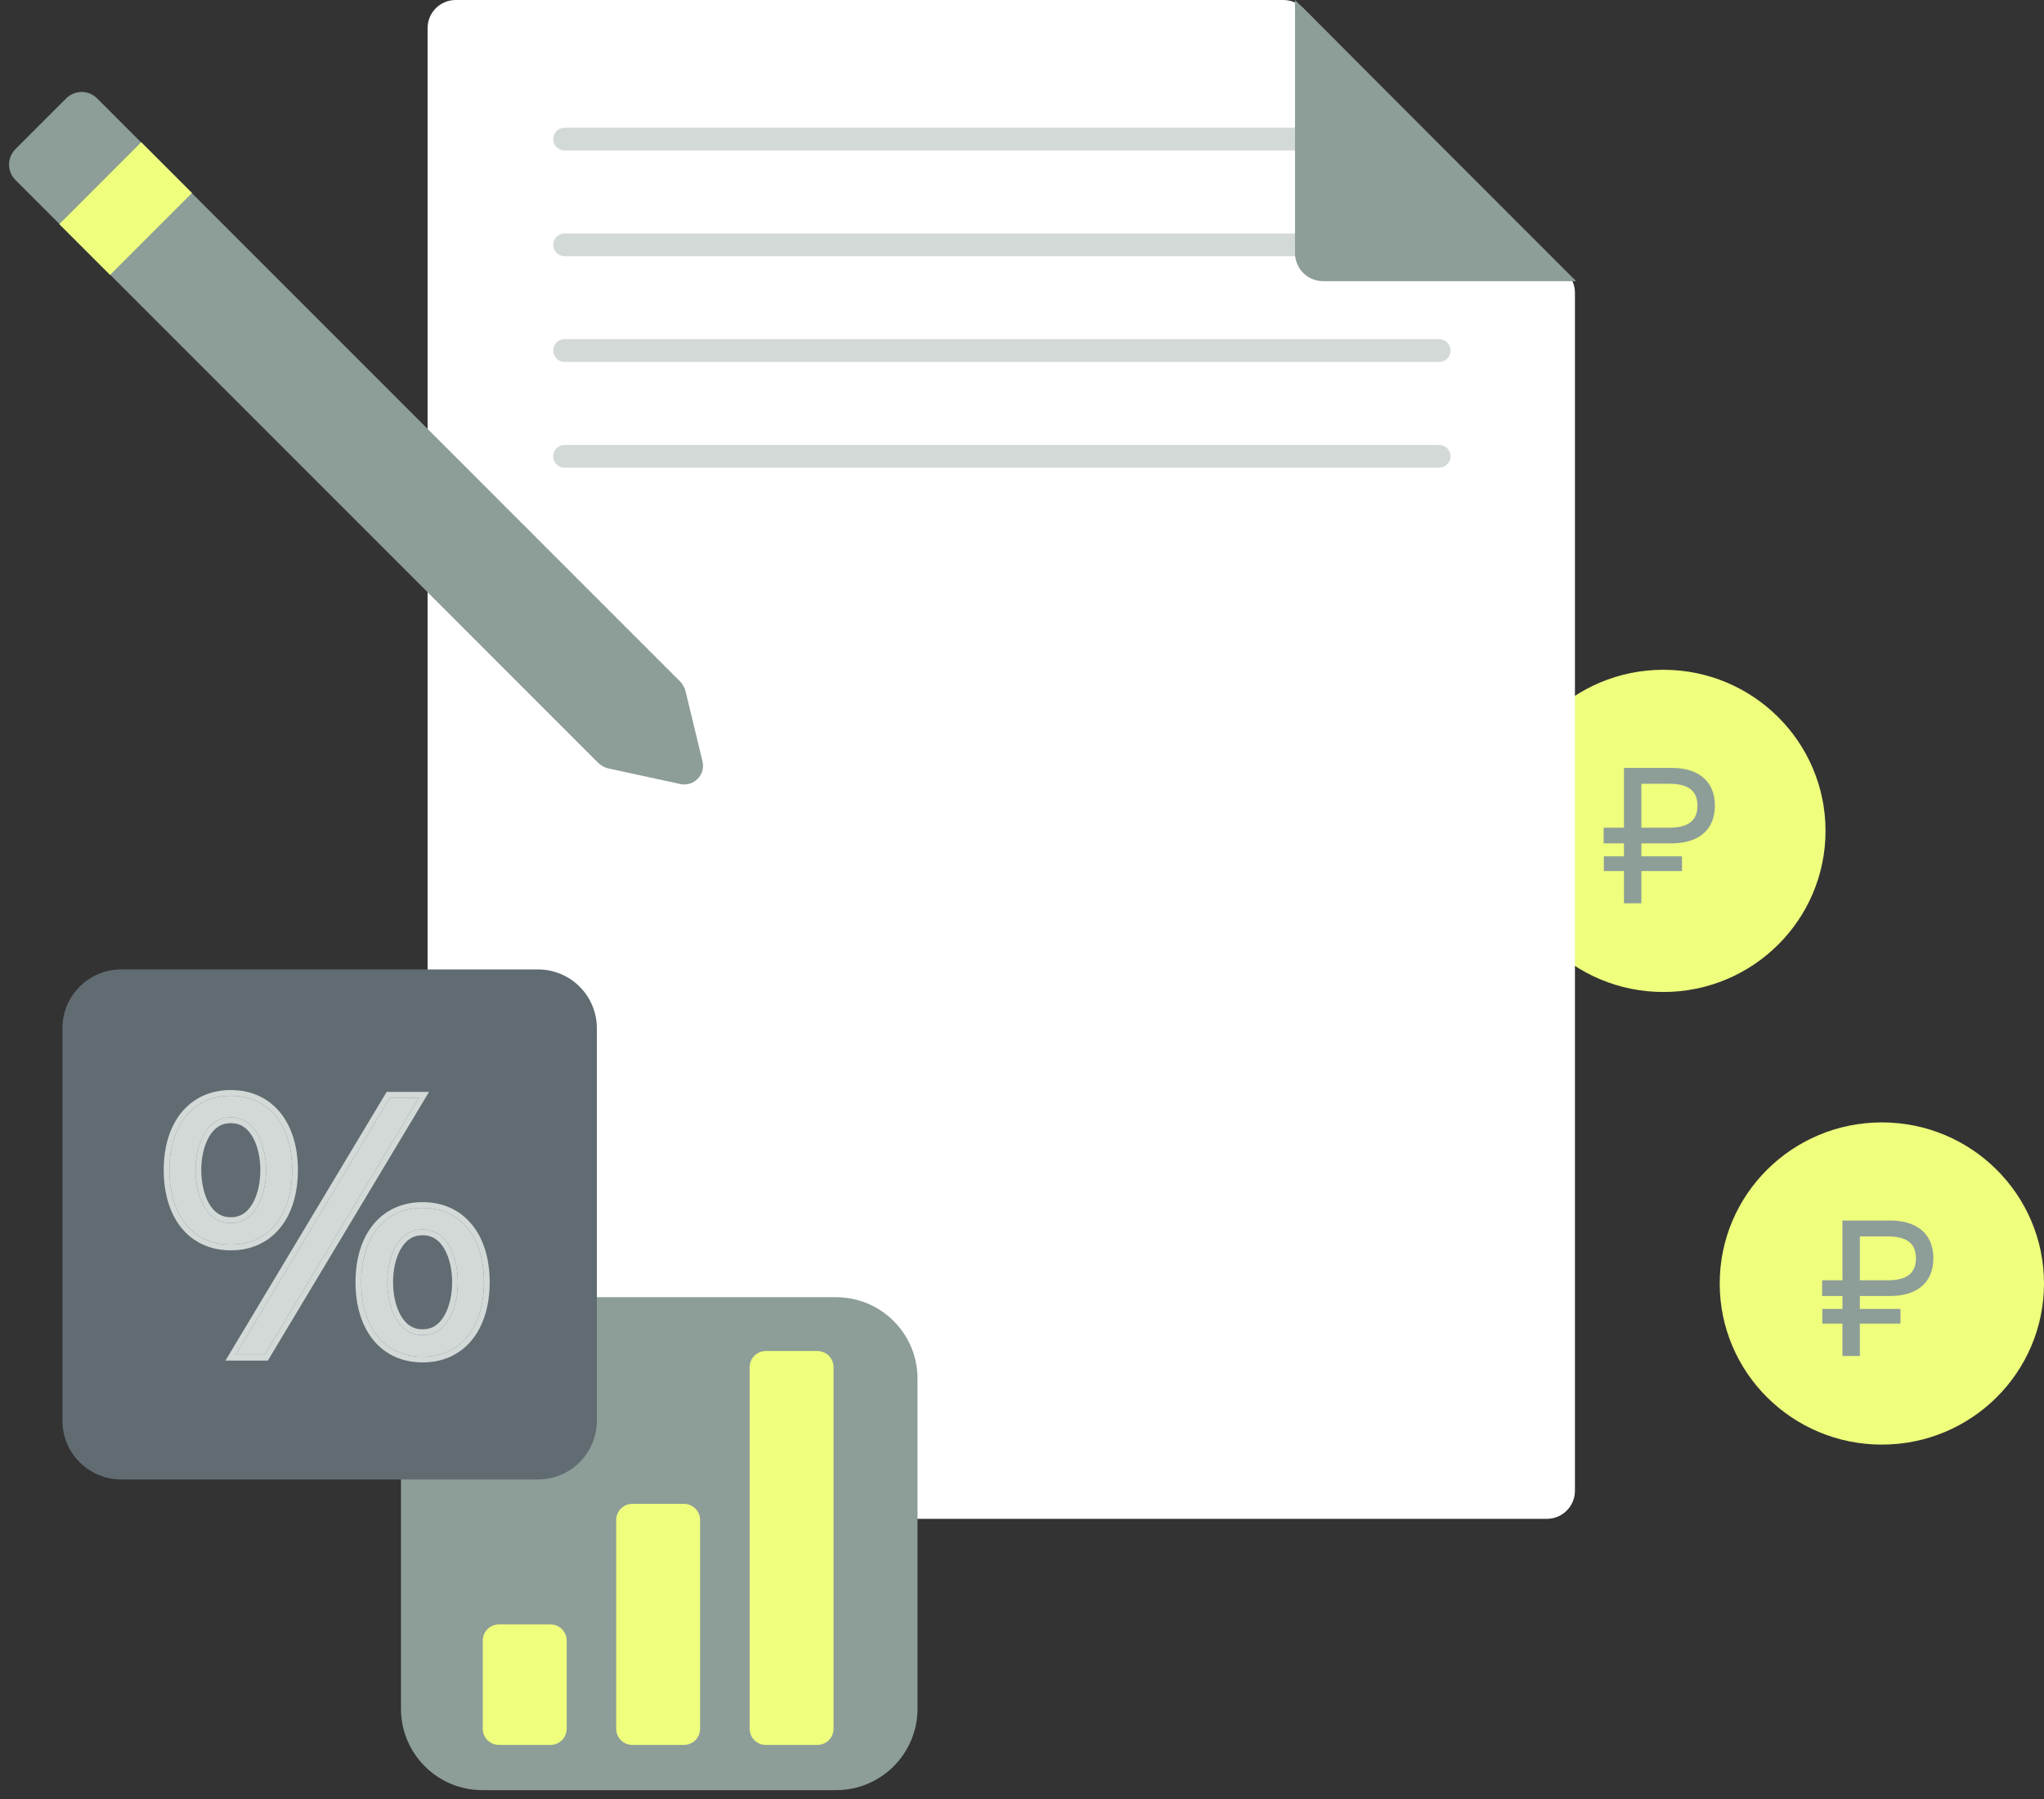 <svg viewBox="0 0 150 132" fill="none" xmlns="http://www.w3.org/2000/svg">
<rect x="0" y="0" width="150" height="132" fill="#333333" stroke="none"/>
<ellipse cx="122.068" cy="60.965" rx="11.899" ry="11.821" fill="#EFFE7D"/>
<path d="M119.175 66.281V63.91H117.699V62.832H119.175V61.88H117.685V60.731H119.175V56.344H122.696C124.484 56.344 125.847 57.196 125.847 59.112C125.847 61.029 124.484 61.88 122.681 61.88H120.453V62.832H123.434V63.91H120.453V66.281H119.175ZM120.453 60.731H122.483C123.76 60.731 124.569 60.319 124.569 59.112C124.569 57.92 123.76 57.508 122.483 57.508H120.453V60.731Z" fill="#8D9D98"/>
<path d="M31.379 2.061C31.379 0.923 32.302 0 33.44 0H94.179C94.727 0 95.253 0.218 95.639 0.607L114.977 20.028C115.362 20.414 115.578 20.937 115.578 21.482V109.381C115.578 110.52 114.655 111.443 113.517 111.443H33.44C32.302 111.443 31.379 110.52 31.379 109.381V2.061Z" fill="white"/>
<path fill-rule="evenodd" clip-rule="evenodd" d="M40.596 10.206C40.596 9.746 40.969 9.372 41.43 9.372L98.744 9.372C99.205 9.372 99.578 9.746 99.578 10.206C99.578 10.667 99.205 11.04 98.744 11.04L41.43 11.04C40.969 11.04 40.596 10.667 40.596 10.206Z" fill="#D3D9D7"/>
<path fill-rule="evenodd" clip-rule="evenodd" d="M40.596 17.965C40.596 17.504 40.969 17.131 41.43 17.131L105.615 17.131C106.076 17.131 106.449 17.504 106.449 17.965C106.449 18.426 106.076 18.799 105.615 18.799L41.43 18.799C40.969 18.799 40.596 18.426 40.596 17.965Z" fill="#D3D9D7"/>
<path fill-rule="evenodd" clip-rule="evenodd" d="M40.596 25.724C40.596 25.263 40.969 24.89 41.43 24.89L105.615 24.89C106.076 24.89 106.449 25.263 106.449 25.724C106.449 26.185 106.076 26.558 105.615 26.558L41.43 26.558C40.969 26.558 40.596 26.185 40.596 25.724Z" fill="#D3D9D7"/>
<path fill-rule="evenodd" clip-rule="evenodd" d="M40.596 33.482C40.596 33.021 40.969 32.648 41.43 32.648L105.615 32.648C106.076 32.648 106.449 33.021 106.449 33.482C106.449 33.943 106.076 34.316 105.615 34.316L41.43 34.316C40.969 34.316 40.596 33.943 40.596 33.482Z" fill="#D3D9D7"/>
<path d="M95.035 0L115.666 20.631H97.097C95.958 20.631 95.035 19.708 95.035 18.57V0Z" fill="#8D9D98"/>
<path d="M4.859 7.217L1.134 10.942C0.508 11.568 0.508 12.583 1.134 13.209L43.881 55.956C44.099 56.174 44.374 56.325 44.675 56.39L49.927 57.527C50.918 57.741 51.792 56.846 51.553 55.86L50.313 50.735C50.243 50.449 50.096 50.187 49.888 49.979L7.126 7.217C6.5 6.591 5.485 6.591 4.859 7.217Z" fill="#8D9D98"/>
<path d="M4.352 16.448L10.364 10.435L14.089 14.161L8.077 20.173L4.352 16.448Z" fill="#EFFE7D"/>
<ellipse cx="138.101" cy="94.176" rx="11.899" ry="11.821" fill="#EFFE7D"/>
<path d="M135.208 99.493V97.122H133.732V96.043H135.208V95.092H133.718V93.942H135.208V89.556H138.729C140.517 89.556 141.88 90.407 141.88 92.324C141.88 94.24 140.517 95.092 138.715 95.092H136.486V96.043H139.467V97.122H136.486V99.493H135.208ZM136.486 93.942H138.516C139.793 93.942 140.603 93.53 140.603 92.324C140.603 91.131 139.793 90.72 138.516 90.72H136.486V93.942Z" fill="#8D9D98"/>
<path d="M29.425 101.154C29.425 97.855 32.099 95.181 35.398 95.181H61.358C64.657 95.181 67.332 97.855 67.332 101.154V125.377C67.332 128.676 64.657 131.35 61.358 131.35H35.398C32.099 131.35 29.425 128.676 29.425 125.377V101.154Z" fill="#8D9D98"/>
<path d="M35.427 120.378C35.427 119.721 35.959 119.188 36.616 119.188H40.397C41.054 119.188 41.587 119.721 41.587 120.378V126.844C41.587 127.501 41.054 128.033 40.397 128.033H36.616C35.959 128.033 35.427 127.501 35.427 126.844V120.378Z" fill="#EFFE7D"/>
<path d="M45.219 111.533C45.219 110.876 45.752 110.344 46.409 110.344H50.19C50.847 110.344 51.379 110.876 51.379 111.533V126.844C51.379 127.501 50.847 128.034 50.19 128.034H46.409C45.752 128.034 45.219 127.501 45.219 126.844V111.533Z" fill="#EFFE7D"/>
<path d="M55.012 100.319C55.012 99.662 55.544 99.129 56.201 99.129H59.982C60.639 99.129 61.172 99.662 61.172 100.319V126.844C61.172 127.501 60.639 128.033 59.982 128.033H56.201C55.544 128.033 55.012 127.501 55.012 126.844V100.319Z" fill="#EFFE7D"/>
<path d="M4.581 75.448C4.581 73.064 6.514 71.131 8.898 71.131H39.484C41.868 71.131 43.801 73.064 43.801 75.448V104.237C43.801 106.621 41.868 108.554 39.484 108.554H8.898C6.514 108.554 4.581 106.621 4.581 104.237V75.448Z" fill="#616C72"/>
<path d="M17.288 99.411L28.612 80.538H30.742L19.418 99.411H17.288ZM12.435 85.849C12.435 82.587 14.134 80.403 16.938 80.403C19.742 80.403 21.441 82.587 21.441 85.849C21.441 89.138 19.742 91.322 16.938 91.322C14.134 91.322 12.435 89.138 12.435 85.849ZM14.35 85.849C14.35 87.763 15.159 89.732 16.884 89.732H16.992C18.717 89.732 19.526 87.763 19.526 85.849C19.526 83.962 18.717 81.994 16.992 81.994H16.884C15.159 81.994 14.35 83.962 14.35 85.849ZM26.509 94.073C26.509 90.81 28.208 88.626 31.012 88.626C33.816 88.626 35.515 90.81 35.515 94.073C35.515 97.362 33.816 99.546 31.012 99.546C28.208 99.546 26.509 97.362 26.509 94.073ZM28.424 94.073C28.424 95.987 29.233 97.955 30.958 97.955H31.066C32.791 97.955 33.6 95.987 33.6 94.073C33.6 92.185 32.791 90.217 31.066 90.217H30.958C29.233 90.217 28.424 92.185 28.424 94.073Z" fill="#D3D9D7"/>
<path fill-rule="evenodd" clip-rule="evenodd" d="M16.546 99.832L28.374 80.117H31.485L19.656 99.832H16.546ZM17.288 99.411H19.418L30.742 80.538H28.612L17.288 99.411ZM13.309 81.638C14.168 80.58 15.416 79.982 16.938 79.982C18.459 79.982 19.708 80.58 20.567 81.638C21.419 82.685 21.861 84.149 21.861 85.849C21.861 87.562 21.419 89.032 20.567 90.084C19.708 91.145 18.459 91.743 16.938 91.743C15.416 91.743 14.168 91.145 13.308 90.084C12.457 89.032 12.015 87.562 12.015 85.849C12.015 84.149 12.457 82.685 13.309 81.638ZM15.335 88.3C15.7 88.94 16.213 89.311 16.884 89.311H16.992C17.663 89.311 18.175 88.94 18.541 88.3C18.913 87.649 19.106 86.756 19.106 85.849C19.106 84.957 18.913 84.07 18.541 83.423C18.176 82.786 17.663 82.414 16.992 82.414H16.884C16.212 82.414 15.7 82.786 15.334 83.423C14.963 84.07 14.77 84.957 14.77 85.849C14.77 86.756 14.963 87.649 15.335 88.3ZM27.383 89.861C28.242 88.803 29.491 88.206 31.012 88.206C32.533 88.206 33.782 88.803 34.641 89.861C35.493 90.909 35.935 92.373 35.935 94.073C35.935 95.785 35.493 97.256 34.642 98.307C33.782 99.369 32.533 99.966 31.012 99.966C29.49 99.966 28.242 99.369 27.382 98.307C26.531 97.256 26.089 95.785 26.089 94.073C26.089 92.373 26.531 90.909 27.383 89.861ZM29.409 96.523C29.775 97.163 30.287 97.535 30.958 97.535H31.066C31.737 97.535 32.249 97.163 32.615 96.523C32.987 95.873 33.18 94.979 33.18 94.073C33.18 93.18 32.987 92.294 32.615 91.646C32.25 91.009 31.737 90.638 31.066 90.638H30.958C30.287 90.638 29.774 91.009 29.408 91.646C29.037 92.294 28.844 93.18 28.844 94.073C28.844 94.979 29.037 95.873 29.409 96.523ZM16.938 80.403C14.134 80.403 12.435 82.587 12.435 85.849C12.435 89.138 14.134 91.323 16.938 91.323C19.742 91.323 21.441 89.138 21.441 85.849C21.441 82.587 19.742 80.403 16.938 80.403ZM16.884 89.732C15.158 89.732 14.35 87.763 14.35 85.849C14.35 83.962 15.158 81.994 16.884 81.994H16.992C18.717 81.994 19.526 83.962 19.526 85.849C19.526 87.763 18.717 89.732 16.992 89.732H16.884ZM31.012 88.626C28.208 88.626 26.509 90.81 26.509 94.073C26.509 97.362 28.208 99.546 31.012 99.546C33.816 99.546 35.515 97.362 35.515 94.073C35.515 90.81 33.816 88.626 31.012 88.626ZM30.958 97.955C29.233 97.955 28.424 95.987 28.424 94.073C28.424 92.185 29.233 90.217 30.958 90.217H31.066C32.791 90.217 33.6 92.185 33.6 94.073C33.6 95.987 32.791 97.955 31.066 97.955H30.958Z" fill="#D3D9D7"/>
</svg>
